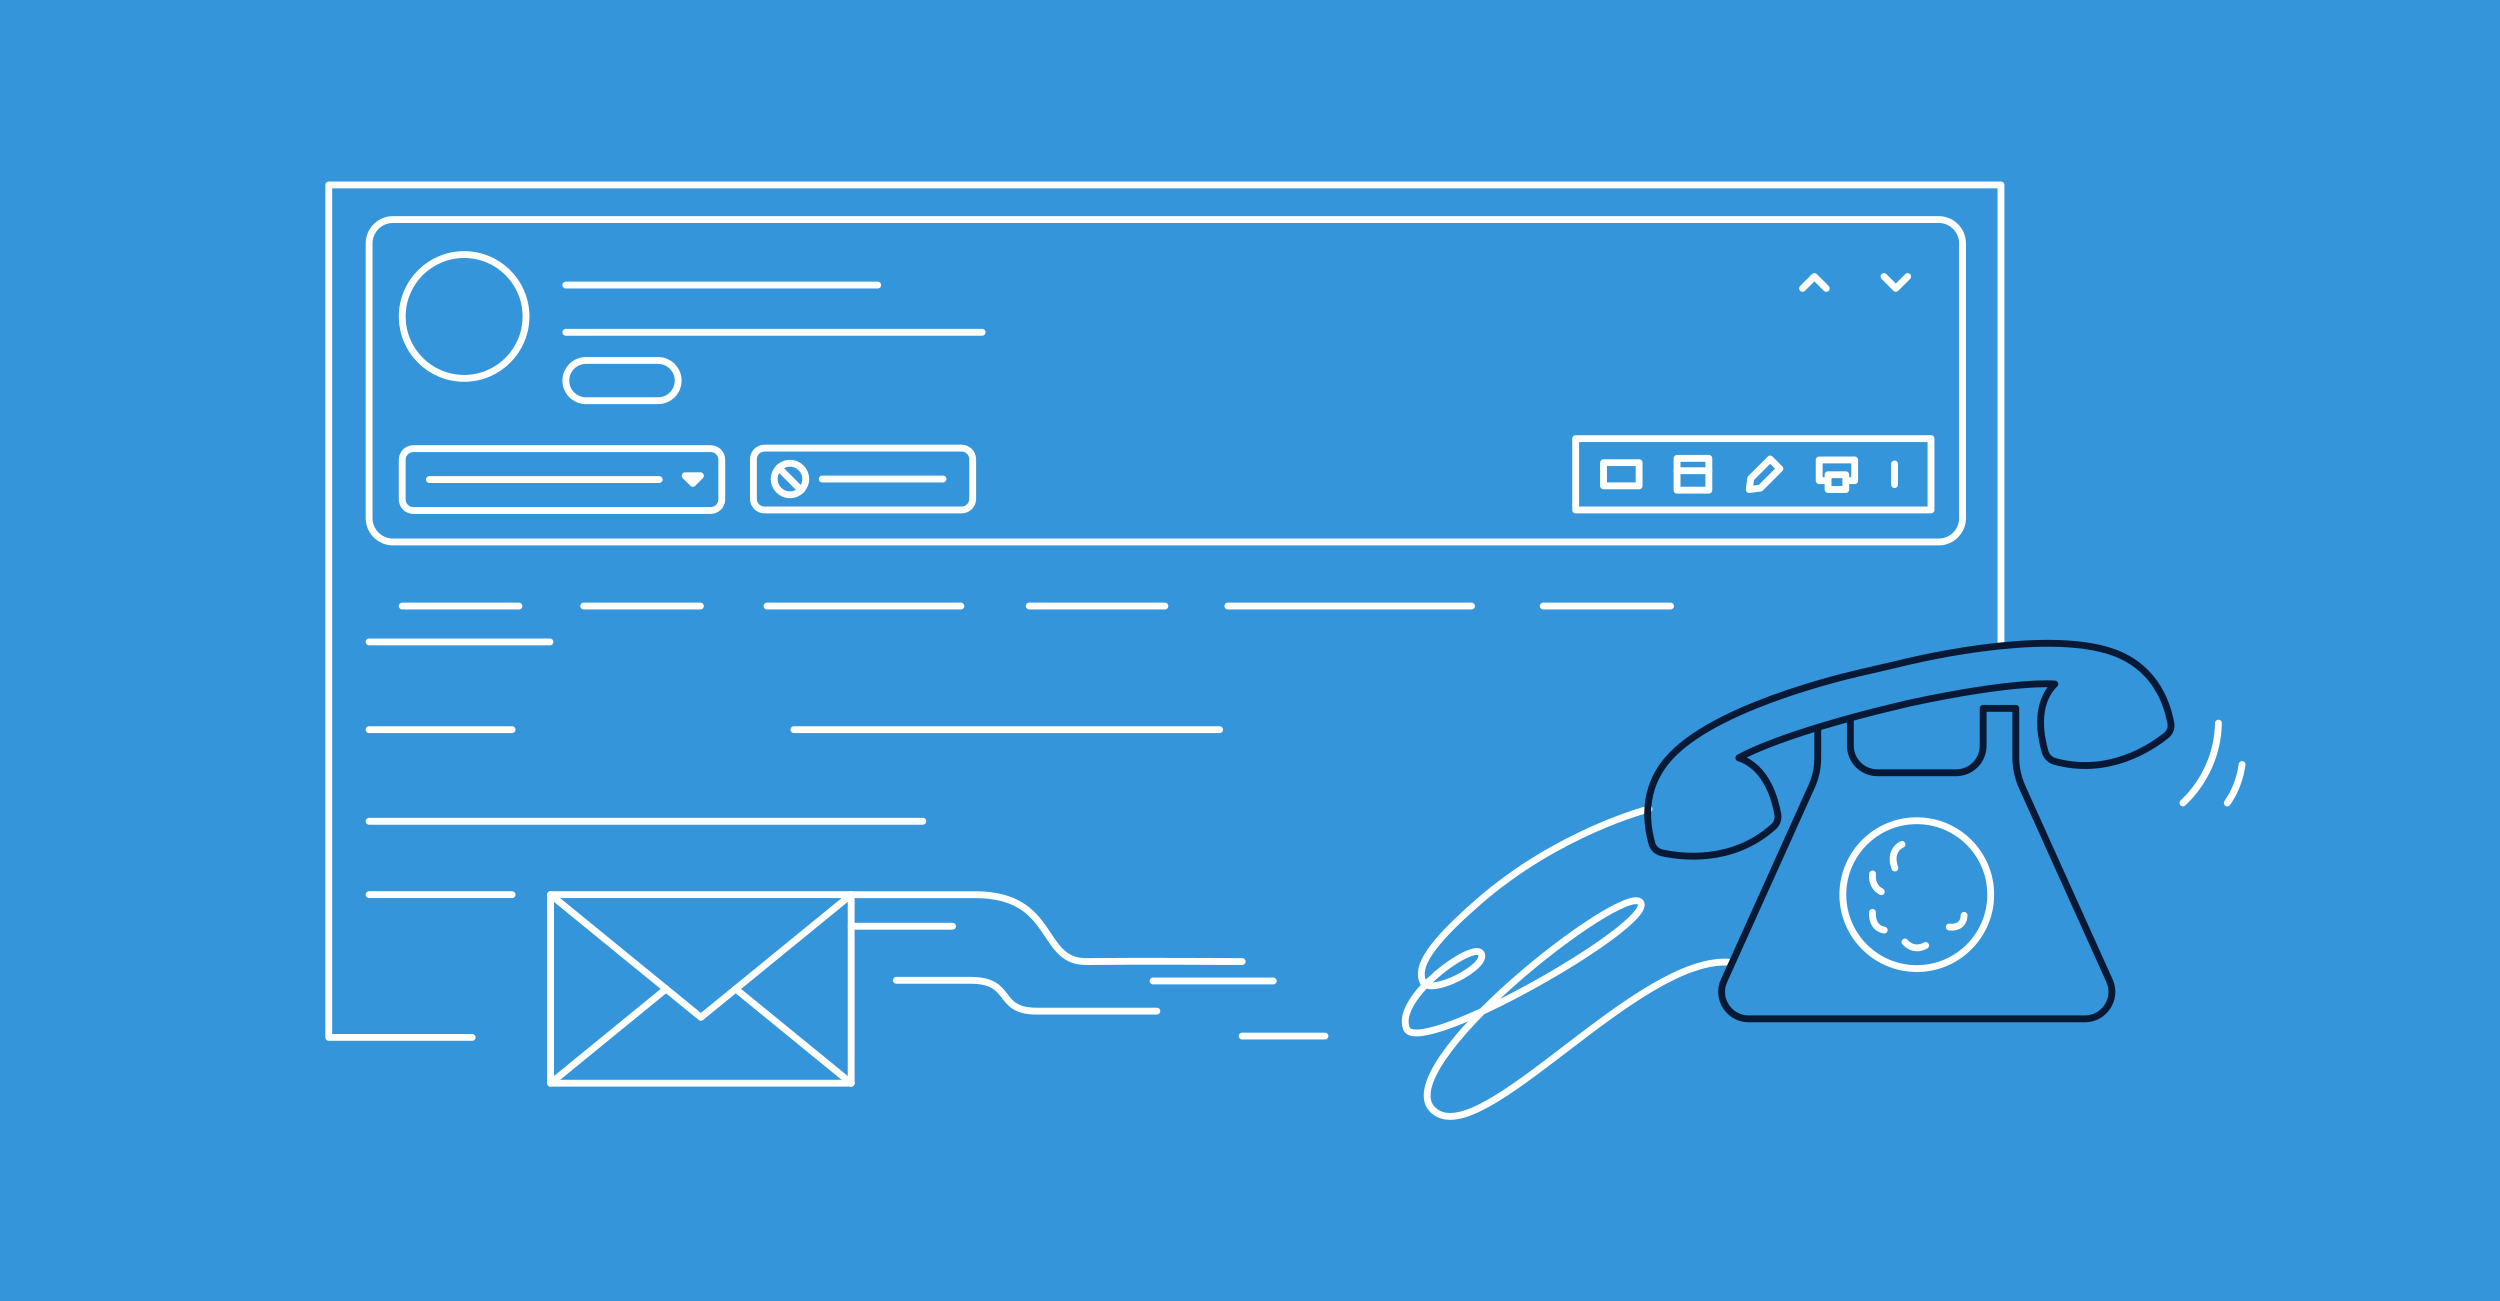 <?xml version="1.0" encoding="UTF-8"?> <svg xmlns="http://www.w3.org/2000/svg" width="730" height="380" viewBox="0 0 730 380" fill="none"> <rect width="730" height="380" fill="#3495DB"></rect> <path d="M647.772 211.155C647.688 219.838 643.845 228.44 637.41 234.47" stroke="white" stroke-width="2" stroke-miterlimit="10" stroke-linecap="round" stroke-linejoin="round"></path> <path d="M654.679 223.244C654.161 227.201 652.693 231.158 650.361 234.47" stroke="white" stroke-width="2" stroke-miterlimit="10" stroke-linecap="round" stroke-linejoin="round"></path> <path d="M559.697 282.825C571.619 282.825 581.284 273.16 581.284 261.238C581.284 249.315 571.619 239.65 559.697 239.65C547.774 239.65 538.109 249.315 538.109 261.238C538.109 273.16 547.774 282.825 559.697 282.825Z" stroke="white" stroke-width="2" stroke-miterlimit="10" stroke-linecap="round" stroke-linejoin="round"></path> <path d="M555.378 246.559C555.378 246.559 551.407 248.184 553.298 253.467" stroke="white" stroke-width="2" stroke-miterlimit="10" stroke-linecap="round" stroke-linejoin="round"></path> <path d="M546.792 255.194C546.792 255.194 546.178 258.699 549.335 260.375" stroke="white" stroke-width="2" stroke-miterlimit="10" stroke-linecap="round" stroke-linejoin="round"></path> <path d="M546.765 266.419C546.765 266.419 546.264 270.914 550.198 271.6" stroke="white" stroke-width="2" stroke-miterlimit="10" stroke-linecap="round" stroke-linejoin="round"></path> <path d="M556.242 275.055C556.242 275.055 558.553 278.125 562.287 276.078" stroke="white" stroke-width="2" stroke-miterlimit="10" stroke-linecap="round" stroke-linejoin="round"></path> <path d="M569.193 270.697C569.193 270.697 573.426 271.364 573.511 267.283" stroke="white" stroke-width="2" stroke-miterlimit="10" stroke-linecap="round" stroke-linejoin="round"></path> <path d="M481.524 236.197C481.524 236.197 454.906 242.986 431.512 263.516C417.377 275.866 413.574 282.246 415.475 286.662C417.377 291.079 434.736 282.246 432.504 278.401C430.272 274.557 407.126 291.406 410.681 300.322C414.235 309.237 483.508 269.813 479.044 263.516C474.58 257.136 404.15 312.018 418.699 324.368C432.752 336.31 478.386 278.464 505.5 281" stroke="white" stroke-width="2" stroke-miterlimit="10" stroke-linecap="round" stroke-linejoin="round"></path> <path d="M584.287 188.273V54H96V302.919H137.879" stroke="white" stroke-width="2" stroke-linecap="round" stroke-linejoin="round"></path> <path d="M566.095 64.111H114.748C110.899 64.111 107.779 67.231 107.779 71.08V151.289C107.779 155.138 110.899 158.258 114.748 158.258H566.095C569.943 158.258 573.063 155.138 573.063 151.289V71.08C573.063 67.231 569.943 64.111 566.095 64.111Z" stroke="white" stroke-width="2" stroke-linecap="round" stroke-linejoin="round"></path> <path d="M135.522 110.481C145.503 110.481 153.595 102.389 153.595 92.408C153.595 82.427 145.503 74.335 135.522 74.335C125.541 74.335 117.449 82.427 117.449 92.408C117.449 102.389 125.541 110.481 135.522 110.481Z" stroke="white" stroke-width="2" stroke-linecap="round" stroke-linejoin="round"></path> <path d="M165.225 83.237H256.297" stroke="white" stroke-width="2" stroke-linecap="round" stroke-linejoin="round"></path> <path d="M165.225 97.027H286.778" stroke="white" stroke-width="2" stroke-linecap="round" stroke-linejoin="round"></path> <path d="M192.148 105.256H171.105C167.857 105.256 165.225 107.887 165.225 111.132C165.225 114.377 167.857 117.008 171.105 117.008H192.148C195.396 117.008 198.029 114.377 198.029 111.132C198.029 107.887 195.396 105.256 192.148 105.256Z" stroke="white" stroke-width="2" stroke-linecap="round" stroke-linejoin="round"></path> <path d="M207.521 131.006H120.68C118.891 131.006 117.441 132.456 117.441 134.244V145.823C117.441 147.612 118.891 149.061 120.68 149.061H207.521C209.309 149.061 210.759 147.612 210.759 145.823V134.244C210.759 132.456 209.309 131.006 207.521 131.006Z" stroke="white" stroke-width="2" stroke-linecap="round" stroke-linejoin="round"></path> <path d="M125.383 140.029H192.485" stroke="white" stroke-width="2" stroke-linecap="round" stroke-linejoin="round"></path> <path d="M204.523 138.916L202.304 141.144L200.076 138.916H204.523Z" fill="black" stroke="white" stroke-width="2" stroke-linecap="round" stroke-linejoin="round"></path> <path d="M280.786 130.851H223.234C221.446 130.851 219.996 132.3 219.996 134.089V145.668C219.996 147.456 221.446 148.906 223.234 148.906H280.786C282.574 148.906 284.024 147.456 284.024 145.668V134.089C284.024 132.3 282.574 130.851 280.786 130.851Z" stroke="white" stroke-width="2" stroke-linecap="round" stroke-linejoin="round"></path> <path d="M230.669 144.476C233.211 144.476 235.271 142.416 235.271 139.874C235.271 137.332 233.211 135.271 230.669 135.271C228.127 135.271 226.066 137.332 226.066 139.874C226.066 142.416 228.127 144.476 230.669 144.476Z" stroke="white" stroke-width="2" stroke-linecap="round" stroke-linejoin="round"></path> <path d="M227.416 136.619L233.927 143.13" stroke="white" stroke-width="2" stroke-linecap="round" stroke-linejoin="round"></path> <path d="M240.08 139.874H275.354" stroke="white" stroke-width="2" stroke-linecap="round" stroke-linejoin="round"></path> <path d="M557.035 80.751L553.581 84.205L550.127 80.751" stroke="white" stroke-width="2" stroke-linecap="round" stroke-linejoin="round"></path> <path d="M526.355 84.205L529.809 80.751L533.263 84.205" stroke="white" stroke-width="2" stroke-linecap="round" stroke-linejoin="round"></path> <path d="M563.858 128.079H460.092V148.907H563.858V128.079Z" stroke="white" stroke-width="2" stroke-linecap="round" stroke-linejoin="round"></path> <path d="M478.622 135.099H468.234V141.868H478.622V135.099Z" stroke="white" stroke-width="2" stroke-linecap="round" stroke-linejoin="round"></path> <path d="M498.982 133.848H489.699V143.13H498.982V133.848Z" stroke="white" stroke-width="2" stroke-linecap="round" stroke-linejoin="round"></path> <path d="M489.699 137.448H498.973" stroke="white" stroke-width="2" stroke-linecap="round" stroke-linejoin="round"></path> <path d="M514.034 142.534L510.787 142.948L511.202 139.701L516.875 134.028L519.716 136.861L514.034 142.534Z" stroke="white" stroke-width="2" stroke-linecap="round" stroke-linejoin="round"></path> <path d="M533.284 140.349H531.201V134.305H541.563V140.349H539.48" stroke="white" stroke-width="2" stroke-linecap="round" stroke-linejoin="round"></path> <path d="M538.972 138.622H533.791V142.94H538.972V138.622Z" stroke="white" stroke-width="2" stroke-linecap="round" stroke-linejoin="round"></path> <path d="M553.209 135.462V141.515" stroke="white" stroke-width="2" stroke-linecap="round" stroke-linejoin="round"></path> <path d="M160.582 187.443H107.779" stroke="white" stroke-width="2" stroke-linecap="round" stroke-linejoin="round"></path> <path d="M117.441 176.962H151.532" stroke="white" stroke-width="2" stroke-linecap="round" stroke-linejoin="round"></path> <path d="M170.441 176.962H204.523" stroke="white" stroke-width="2" stroke-linecap="round" stroke-linejoin="round"></path> <path d="M223.961 176.962H280.571" stroke="white" stroke-width="2" stroke-linecap="round" stroke-linejoin="round"></path> <path d="M300.537 176.962H340.145" stroke="white" stroke-width="2" stroke-linecap="round" stroke-linejoin="round"></path> <path d="M358.535 176.962H429.678" stroke="white" stroke-width="2" stroke-linecap="round" stroke-linejoin="round"></path> <path d="M450.627 176.962H487.792" stroke="white" stroke-width="2" stroke-linecap="round" stroke-linejoin="round"></path> <path d="M107.779 213.063H149.521" stroke="white" stroke-width="2" stroke-linecap="round" stroke-linejoin="round"></path> <path d="M231.818 213.063H356.127" stroke="white" stroke-width="2" stroke-linecap="round" stroke-linejoin="round"></path> <path d="M107.779 239.814H269.468" stroke="white" stroke-width="2" stroke-linecap="round" stroke-linejoin="round"></path> <path d="M107.779 261.238H149.521" stroke="white" stroke-width="2" stroke-linecap="round" stroke-linejoin="round"></path> <path d="M248.544 261.238H160.77V316.295H248.544V261.238Z" stroke="white" stroke-width="2" stroke-linecap="round" stroke-linejoin="round"></path> <path d="M160.762 261.246L204.653 297.064L248.544 261.246H284.656C308.592 261.246 303.333 280.96 317.295 280.778C331.258 280.597 362.715 280.778 362.715 280.778" stroke="white" stroke-width="2" stroke-linecap="round" stroke-linejoin="round"></path> <path d="M194.498 288.766L160.77 316.294" stroke="white" stroke-width="2" stroke-linecap="round" stroke-linejoin="round"></path> <path d="M248.544 316.294L214.816 288.766" stroke="white" stroke-width="2" stroke-linecap="round" stroke-linejoin="round"></path> <path d="M248.545 270.46H278.145" stroke="white" stroke-width="2" stroke-linecap="round" stroke-linejoin="round"></path> <path d="M261.738 286.255H283.403C296.123 286.255 290.639 295.252 302.702 295.252H337.795" stroke="white" stroke-width="2" stroke-linecap="round" stroke-linejoin="round"></path> <path d="M336.699 286.443H371.792" stroke="white" stroke-width="2" stroke-linecap="round" stroke-linejoin="round"></path> <path d="M362.713 302.53H386.891" stroke="white" stroke-width="2" stroke-linecap="round" stroke-linejoin="round"></path> <path d="M540.308 210.341V217.728C540.308 222.1 543.84 225.648 548.194 225.648H571.197C575.551 225.648 579.084 222.1 579.084 217.728V206.838H588.613V221.193C588.613 224.163 589.27 227.05 590.421 229.69L615.97 286.367C618.352 291.565 614.491 297.505 608.823 297.505H510.569C504.9 297.505 501.039 291.565 503.421 286.367L528.971 229.69C530.203 227.05 530.778 224.08 530.778 221.193V213.146" stroke="#081935" stroke-width="2" stroke-miterlimit="10" stroke-linecap="round" stroke-linejoin="round"></path> <path d="M557.512 205.317C589.122 198.513 600.017 199.743 600.017 199.743C593.909 205.727 595.972 215.482 597.21 219.662C597.623 220.892 598.613 221.876 599.851 222.286C615.615 226.712 628.16 218.269 632.534 214.744C633.69 213.842 634.185 212.367 633.855 210.973C632.947 206.547 630.141 195.316 617.348 190.562C596.633 182.939 554.706 193.759 554.706 193.759L545.545 195.89C545.545 195.89 503.123 204.743 488.02 220.646C478.611 230.483 481.17 241.795 482.325 246.222C482.655 247.615 483.811 248.681 485.214 249.009C490.743 250.238 505.764 252.288 517.897 241.385C518.887 240.484 519.3 239.172 519.135 237.861C518.392 233.598 515.916 224.007 507.745 221.302C507.745 221.302 516.989 215.482 548.351 207.53L557.512 205.317Z" stroke="#081935" stroke-width="2" stroke-miterlimit="10" stroke-linecap="round" stroke-linejoin="round"></path> </svg> 